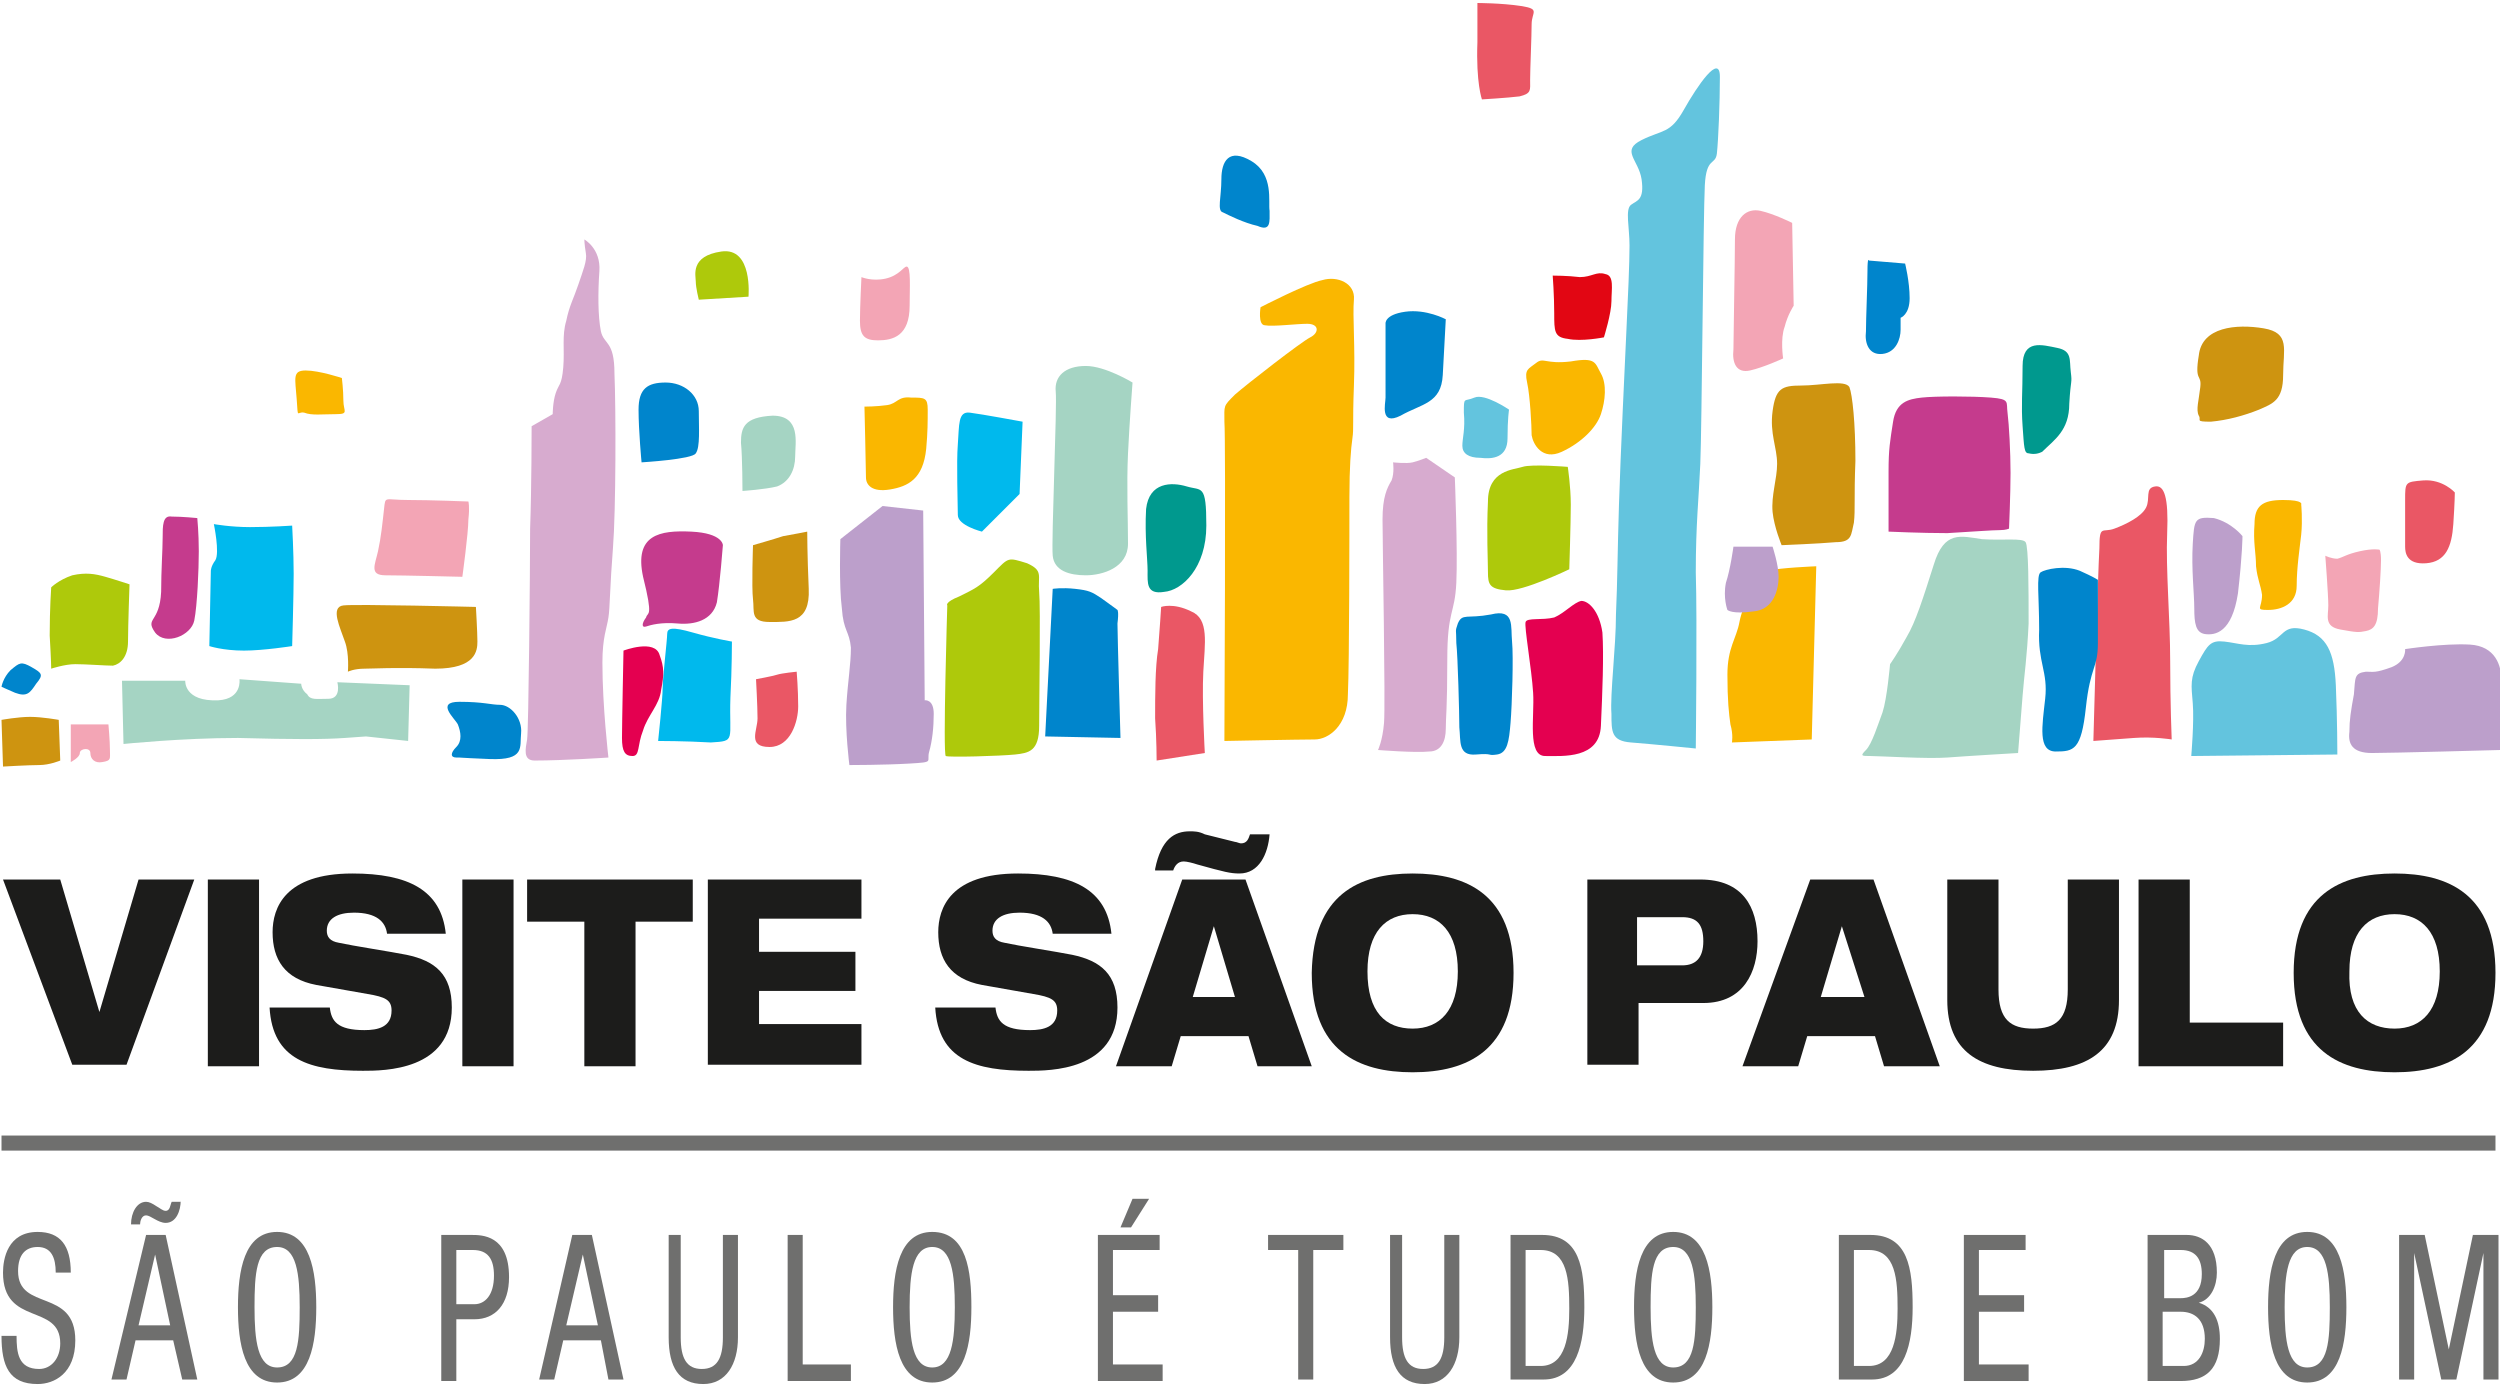 <?xml version="1.0" encoding="utf-8"?>
<!-- Generator: Adobe Illustrator 27.3.1, SVG Export Plug-In . SVG Version: 6.00 Build 0)  -->
<svg version="1.1" id="Camada_1" xmlns="http://www.w3.org/2000/svg" xmlns:xlink="http://www.w3.org/1999/xlink" x="0px" y="0px"
	 viewBox="0 0 166 92" style="enable-background:new 0 0 166 92;" xml:space="preserve">
<g>
	<line style="fill:none;stroke:#6F6F6E;stroke-miterlimit:10;" x1="0.1" y1="75.9" x2="165.7" y2="75.9"/>
	<g>
		<g>
			<path style="fill:#1C1C1B;" d="M0.2,58.4H4l2.6,8.8h0l2.6-8.8h3.7L8.4,70.7H4.8L0.2,58.4z"/>
			<path style="fill:#1C1C1B;" d="M13.8,58.4h3.4v12.4h-3.4V58.4z"/>
			<path style="fill:#1C1C1B;" d="M25.7,62c-0.1-0.8-0.7-1.4-2.2-1.4c-1.1,0-1.8,0.4-1.8,1.2c0,0.4,0.2,0.7,0.8,0.8
				c0.9,0.2,3.5,0.6,4.5,0.8c1.9,0.4,3,1.3,3,3.5c0,4.2-4.5,4.2-5.9,4.2c-3.5,0-6-0.7-6.2-4.2h4c0.1,0.9,0.5,1.5,2.3,1.5
				c0.9,0,1.8-0.2,1.8-1.3c0-0.7-0.4-0.9-1.6-1.1L21,65.4c-2.1-0.4-2.9-1.7-2.9-3.5c0-1.6,0.8-3.9,5.3-3.9c3.7,0,5.9,1.1,6.2,4H25.7
				z"/>
			<path style="fill:#1C1C1B;" d="M30.7,58.4h3.4v12.4h-3.4V58.4z"/>
			<path style="fill:#1C1C1B;" d="M35.1,58.4H46v2.8h-3.8v9.6h-3.4v-9.6h-3.8V58.4z"/>
			<path style="fill:#1C1C1B;" d="M47,58.4h10.2V61h-6.8v2.2h6.4v2.6h-6.4v2.2h6.8v2.7H47V58.4z"/>
			<path style="fill:#1C1C1B;" d="M69.9,62c-0.1-0.8-0.7-1.4-2.2-1.4c-1.1,0-1.8,0.4-1.8,1.2c0,0.4,0.2,0.7,0.8,0.8
				c0.9,0.2,3.5,0.6,4.5,0.8c1.9,0.4,3,1.3,3,3.5c0,4.2-4.5,4.2-5.9,4.2c-3.5,0-6-0.7-6.2-4.2h4c0.1,0.9,0.5,1.5,2.3,1.5
				c0.9,0,1.8-0.2,1.8-1.3c0-0.7-0.4-0.9-1.6-1.1l-3.4-0.6c-2.1-0.4-2.9-1.7-2.9-3.5c0-1.6,0.8-3.9,5.3-3.9c3.7,0,5.9,1.1,6.2,4
				H69.9z"/>
			<path style="fill:#1C1C1B;" d="M78.5,58.4h4.2l4.4,12.4h-3.6l-0.6-2h-4.5l-0.6,2h-3.7L78.5,58.4z M76.7,57.7
				c0.4-2,1.3-2.5,2.3-2.5c0.3,0,0.6,0,1,0.2l2,0.5c0.1,0,0.3,0.1,0.4,0.1c0.4,0,0.5-0.3,0.6-0.6h1.3c-0.1,1.3-0.7,2.6-2,2.6
				c-0.6,0-1-0.1-2.8-0.6c-0.3-0.1-0.7-0.2-0.9-0.2c-0.4,0-0.6,0.3-0.7,0.6H76.7z M80.6,61.5L80.6,61.5l-1.4,4.7H82L80.6,61.5z"/>
			<path style="fill:#1C1C1B;" d="M93.8,58c3.6,0,6.7,1.4,6.7,6.6c0,5.1-3,6.6-6.7,6.6c-3.6,0-6.7-1.4-6.7-6.6
				C87.2,59.4,90.2,58,93.8,58z M93.8,68.3c1.8,0,3-1.2,3-3.8c0-2.6-1.2-3.8-3-3.8c-1.8,0-3,1.2-3,3.8C90.8,67.2,92,68.3,93.8,68.3z
				"/>
			<path style="fill:#1C1C1B;" d="M105.3,58.4h7.6c2.8,0,3.8,1.8,3.8,4.1c0,2-0.9,4.1-3.6,4.1h-4.3v4.1h-3.4V58.4z M108.7,64.1h3
				c0.9,0,1.4-0.5,1.4-1.6c0-1.1-0.4-1.6-1.4-1.6h-3V64.1z"/>
			<path style="fill:#1C1C1B;" d="M120.2,58.4h4.2l4.4,12.4h-3.7l-0.6-2h-4.5l-0.6,2h-3.7L120.2,58.4z M122.3,61.5L122.3,61.5
				l-1.4,4.7h2.9L122.3,61.5z"/>
			<path style="fill:#1C1C1B;" d="M129.3,58.4h3.4v7.3c0,2,0.8,2.6,2.3,2.6s2.3-0.6,2.3-2.6v-7.3h3.4v8c0,3.4-2.1,4.7-5.7,4.7
				s-5.7-1.3-5.7-4.7V58.4z"/>
			<path style="fill:#1C1C1B;" d="M142,58.4h3.4v9.5h6.2v2.9H142V58.4z"/>
			<path style="fill:#1C1C1B;" d="M159,58c3.6,0,6.7,1.4,6.7,6.6c0,5.1-3,6.6-6.7,6.6c-3.6,0-6.7-1.4-6.7-6.6
				C152.3,59.4,155.4,58,159,58z M159,68.3c1.8,0,3-1.2,3-3.8c0-2.6-1.2-3.8-3-3.8c-1.8,0-3,1.2-3,3.8
				C155.9,67.2,157.2,68.3,159,68.3z"/>
		</g>
	</g>
	<g>
		<g>
			<path style="fill:#6F6F6E;" d="M3.7,84.5c0-1-0.3-1.7-1.2-1.7c-0.8,0-1.3,0.5-1.3,1.6c0,2.7,3.8,1.1,3.8,4.6
				c0,2.2-1.4,2.9-2.5,2.9c-1.9,0-2.4-1.2-2.4-3.2h1c0,1.1,0.1,2.2,1.5,2.2c0.8,0,1.4-0.7,1.4-1.7c0-2.7-3.8-1.1-3.8-4.7
				c0-0.9,0.3-2.7,2.3-2.7c1.5,0,2.2,0.9,2.2,2.7H3.7z"/>
			<path style="fill:#6F6F6E;" d="M9.7,82H11l2.1,9.6h-1L11.5,89H9l-0.6,2.6h-1L9.7,82z M12,79.7c0,0.7-0.3,1.5-1,1.5
				c-0.5,0-1-0.5-1.3-0.5c-0.3,0-0.4,0.4-0.4,0.6H8.7c0-0.8,0.4-1.5,1-1.5c0.2,0,0.4,0.1,0.7,0.3c0.2,0.1,0.4,0.3,0.6,0.3
				c0.3,0,0.3-0.4,0.4-0.6H12z M9.2,88h2.1l-1-4.7h0L9.2,88z"/>
			<path style="fill:#6F6F6E;" d="M21,86.8c0,2.4-0.4,5-2.6,5c-2.2,0-2.6-2.6-2.6-5c0-2.4,0.4-5,2.6-5C20.6,81.8,21,84.4,21,86.8z
				 M16.9,86.8c0,2.2,0.2,4,1.5,4c1.4,0,1.5-1.8,1.5-4c0-2.2-0.2-4-1.5-4C17,82.8,16.9,84.6,16.9,86.8z"/>
			<path style="fill:#6F6F6E;" d="M29.3,82h2c0.7,0,2.5,0,2.5,2.8c0,1.8-0.9,2.8-2.3,2.8h-1.2v4.1h-1V82z M30.3,86.6h1.2
				c0.7,0,1.3-0.6,1.3-1.9c0-1.1-0.4-1.7-1.4-1.7h-1.1V86.6z"/>
			<path style="fill:#6F6F6E;" d="M38,82h1.3l2.1,9.6h-1L39.9,89h-2.5l-0.6,2.6h-1L38,82z M37.6,88h2.1l-1-4.7h0L37.6,88z"/>
			<path style="fill:#6F6F6E;" d="M44.2,82h1v6.8c0,1.4,0.4,2.1,1.4,2.1c1,0,1.4-0.7,1.4-2.1V82h1v6.8c0,1.8-0.8,3.1-2.3,3.1
				c-1.6,0-2.3-1.1-2.3-3.1V82z"/>
			<path style="fill:#6F6F6E;" d="M52.3,82h1v8.6h3.2v1.1h-4.2V82z"/>
			<path style="fill:#6F6F6E;" d="M64.5,86.8c0,2.4-0.4,5-2.6,5c-2.2,0-2.6-2.6-2.6-5c0-2.4,0.4-5,2.6-5
				C64.2,81.8,64.5,84.4,64.5,86.8z M60.4,86.8c0,2.2,0.2,4,1.5,4s1.5-1.8,1.5-4c0-2.2-0.2-4-1.5-4S60.4,84.6,60.4,86.8z"/>
			<path style="fill:#6F6F6E;" d="M72.9,82H77V83h-3.1v3h3v1.1h-3v3.5h3.3v1.1h-4.3V82z M75.2,79.6h1.1l-1.2,1.9h-0.7L75.2,79.6z"/>
			<path style="fill:#6F6F6E;" d="M87.2,91.6h-1V83h-2V82h5V83h-2V91.6z"/>
			<path style="fill:#6F6F6E;" d="M92.1,82h1v6.8c0,1.4,0.4,2.1,1.4,2.1c1,0,1.4-0.7,1.4-2.1V82h1v6.8c0,1.8-0.8,3.1-2.3,3.1
				c-1.6,0-2.3-1.1-2.3-3.1V82z"/>
			<path style="fill:#6F6F6E;" d="M100.3,82h2.1c2.5,0,2.8,2.2,2.8,4.8c0,2.4-0.5,4.8-2.7,4.8h-2.2V82z M101.3,90.7h1
				c1.7,0,1.9-2.1,1.9-3.8c0-1.9-0.1-3.9-1.9-3.9h-1V90.7z"/>
			<path style="fill:#6F6F6E;" d="M113.7,86.8c0,2.4-0.4,5-2.6,5c-2.2,0-2.6-2.6-2.6-5c0-2.4,0.4-5,2.6-5
				C113.3,81.8,113.7,84.4,113.7,86.8z M109.6,86.8c0,2.2,0.2,4,1.5,4c1.4,0,1.5-1.8,1.5-4c0-2.2-0.2-4-1.5-4
				C109.7,82.8,109.6,84.6,109.6,86.8z"/>
			<path style="fill:#6F6F6E;" d="M122.1,82h2.1c2.5,0,2.8,2.2,2.8,4.8c0,2.4-0.5,4.8-2.7,4.8h-2.2V82z M123.1,90.7h1
				c1.7,0,1.9-2.1,1.9-3.8c0-1.9-0.1-3.9-1.9-3.9h-1V90.7z"/>
			<path style="fill:#6F6F6E;" d="M130.4,82h4.1V83h-3.1v3h3v1.1h-3v3.5h3.3v1.1h-4.3V82z"/>
			<path style="fill:#6F6F6E;" d="M142.8,82h2.4c1,0,2,0.6,2,2.5c0,0.9-0.4,1.8-1.2,2v0c1,0.3,1.4,1.2,1.4,2.4c0,2-0.9,2.8-2.6,2.8
				h-2.2V82z M143.7,86.2h1.1c0.4,0,1.4-0.1,1.4-1.6c0-1-0.4-1.6-1.4-1.6h-1.1V86.2z M143.7,90.7h1.3c1,0,1.4-0.9,1.4-1.8
				c0-1.3-0.7-1.8-1.6-1.8h-1.2V90.7z"/>
			<path style="fill:#6F6F6E;" d="M155.8,86.8c0,2.4-0.4,5-2.6,5s-2.6-2.6-2.6-5c0-2.4,0.4-5,2.6-5S155.8,84.4,155.8,86.8z
				 M151.7,86.8c0,2.2,0.2,4,1.5,4c1.4,0,1.5-1.8,1.5-4c0-2.2-0.2-4-1.5-4C151.9,82.8,151.7,84.6,151.7,86.8z"/>
			<path style="fill:#6F6F6E;" d="M159.3,82h1.7l1.6,7.6h0l1.6-7.6h1.7v9.6h-1v-8.4h0l-1.8,8.4h-1l-1.8-8.4h0v8.4h-1V82z"/>
		</g>
	</g>
	<g>
		<path style="fill:#A5D4C3;" d="M8.1,45.2l0.1,4.2c0,0,3.9-0.4,7.6-0.4c3.7,0.1,5.7,0.1,7.1,0c1.4-0.1,1.4-0.1,1.4-0.1l2.8,0.3
			l0.1-3.7l-4.8-0.2c0,0,0.3,1.1-0.6,1.1c-0.8,0-1.2,0.1-1.4-0.3C20,45.8,20,45.4,20,45.4l-4.1-0.3c0,0,0.2,1.3-1.4,1.4
			c-2.3,0.1-2.2-1.3-2.2-1.3L8.1,45.2L8.1,45.2L8.1,45.2z"/>
		<path style="fill:#00B9ED;" d="M14.2,34.8c0,0,0.4,1.9,0.1,2.4C14,37.6,14,37.9,14,37.9l-0.1,5c0,0,0.9,0.3,2.3,0.3
			c1.3,0,3.2-0.3,3.2-0.3s0.1-3.4,0.1-4.8c0-1.4-0.1-3.2-0.1-3.2S18,35,16.6,35C15.3,35,14.2,34.8,14.2,34.8L14.2,34.8L14.2,34.8z"
			/>
		<path style="fill:#00B9ED;" d="M43.7,49.2c0,0,0.3-2.8,0.3-3.5c0-0.7,0.3-3.2,0.3-3.6c0-0.4,0.3-0.5,1.7-0.1
			c1.4,0.4,2.6,0.6,2.6,0.6s0,1.8-0.1,3.7c-0.1,2.9,0.4,2.9-1.3,3C45.5,49.2,43.7,49.2,43.7,49.2L43.7,49.2L43.7,49.2z"/>
		<path style="fill:#EA5765;" d="M50.2,45.1c0,0,0.1,1.8,0.1,2.6c0,0.8-0.7,1.9,0.8,1.9c1.4,0,1.9-1.7,1.9-2.7
			c0-1.1-0.1-2.3-0.1-2.3s-1,0.1-1.3,0.2C51.3,44.9,50.2,45.1,50.2,45.1L50.2,45.1L50.2,45.1z"/>
		<path style="fill:#A5D4C3;" d="M49.3,32.6c0,0,1.5-0.1,2.3-0.3c0.8-0.3,1.2-1.1,1.2-2c0-0.9,0.4-2.7-1.5-2.7
			c-1.9,0.1-2.1,0.8-2.1,1.8C49.3,30.4,49.3,32.6,49.3,32.6L49.3,32.6L49.3,32.6z"/>
		<path style="fill:#00B9ED;" d="M64.4,27.4c-0.8-0.1-0.7,0.8-0.8,2.1c-0.1,1.2,0,4,0,4.7c0,0.7,1.6,1.1,1.6,1.1l2.5-2.5l0.2-4.8
			C67.9,28,65.2,27.5,64.4,27.4L64.4,27.4L64.4,27.4z"/>
		<path style="fill:#0085CC;" d="M69.4,48.9l5,0.1c0,0-0.2-6.8-0.2-7.6c0.1-0.8,0-0.9,0-0.9s-0.4-0.3-1.1-0.8
			c-0.6-0.4-0.8-0.5-1.7-0.6c-0.9-0.1-1.5,0-1.5,0L69.4,48.9L69.4,48.9L69.4,48.9z"/>
		<path style="fill:#FAB700;" d="M81.3,49.2c0,0,5-0.1,6-0.1c0.9,0,2.2-0.9,2.2-3c0.1-2.1,0.1-11.1,0.1-13.1c0-2,0.1-3.2,0.2-3.9
			c0.1-0.7,0-0.9,0.1-3.5c0.1-2.6-0.1-4.6,0-5.7c0.1-1.1-1.1-1.6-2.1-1.3c-1,0.2-4.1,1.8-4.1,1.8s-0.2,1.2,0.3,1.2
			c0.5,0.1,2.1-0.1,2.8-0.1c0.8,0,0.8,0.6,0.2,0.9c-0.6,0.3-4.2,3.1-5,3.8c-0.8,0.8-0.7,0.7-0.7,1.8C81.4,29.2,81.3,49.2,81.3,49.2
			L81.3,49.2L81.3,49.2z"/>
		<path style="fill:#63C4DE;" d="M112.6,49.7c0,0-3-0.3-4.3-0.4c-1.3-0.1-1.3-0.7-1.3-1.9c-0.1-1.3,0.3-4.4,0.3-6.6
			c0.1-2.2,0.1-4.1,0.2-7.3c0.1-3.2,0.4-9.6,0.5-11.7c0.1-2.1,0.2-4.3,0.2-5.5c0-1.2-0.3-2.4,0.1-2.7c0.4-0.3,0.9-0.3,0.7-1.7
			c-0.2-1.3-1.4-1.9,0-2.6c1.4-0.7,1.9-0.4,2.8-2c0.9-1.6,2.4-3.8,2.4-2.2c0,1.7-0.1,4.2-0.2,5.1c-0.1,0.8-0.7,0.2-0.8,2.1
			c-0.1,1.9-0.2,16.2-0.3,18.5c-0.1,2.3-0.3,4-0.3,7.2C112.7,41.2,112.6,49.7,112.6,49.7L112.6,49.7L112.6,49.7z"/>
		<path style="fill:#FAB700;" d="M115,49.3l5.3-0.2l0.3-11.5c0,0-2.5,0.1-3.2,0.3c-0.7,0.2-1.7,2.3-1.9,3.4
			c-0.2,1.1-0.8,1.7-0.8,3.5c0,1.7,0.1,2.6,0.2,3.3C115.1,48.8,115,49.3,115,49.3L115,49.3L115,49.3z"/>
		<path style="fill:#EA5765;" d="M139.4,36.4c-0.1,1.6-0.4,12.8-0.4,12.8s1.4-0.1,2.7-0.2c1.3-0.1,2.5,0.1,2.5,0.1s-0.1-2.4-0.1-5.2
			c0-2.8-0.3-6.1-0.2-8.5c0.1-2.4-0.2-3.2-0.8-3.1c-0.7,0.1-0.3,0.8-0.6,1.4c-0.3,0.6-1.3,1.1-2.1,1.4
			C139.6,35.4,139.4,34.8,139.4,36.4L139.4,36.4L139.4,36.4z"/>
		<path style="fill:#BC9FCB;" d="M156.3,46.1c-0.2,1.1-0.3,1.7-0.3,2.5c-0.1,0.8,0.2,1.4,1.5,1.4c1.3,0,8.5-0.2,8.5-0.2
			s0.1-3.6,0.1-4.6c0-1-0.4-2.3-2.1-2.4c-1.7-0.1-4.3,0.3-4.3,0.3s0.1,0.8-0.9,1.2c-1.1,0.4-1.2,0.3-1.7,0.3
			C156.3,44.7,156.4,45,156.3,46.1L156.3,46.1L156.3,46.1z"/>
		<path style="fill:#CE9410;" d="M0.1,47.8l0.1,3.1c0,0,1.7-0.1,2.4-0.1c0.7,0,1.4-0.3,1.4-0.3l-0.1-2.7c0,0-1.1-0.2-1.9-0.2
			C1.2,47.6,0.1,47.8,0.1,47.8L0.1,47.8L0.1,47.8z"/>
		<path style="fill:#F3A5B5;" d="M4.7,48.1v2.5c0,0,0.6-0.3,0.6-0.6c0-0.3,0.7-0.4,0.7,0c0,0.4,0.3,0.7,0.8,0.6
			c0.6-0.1,0.5-0.2,0.5-0.8c0-0.6-0.1-1.7-0.1-1.7H4.7L4.7,48.1L4.7,48.1z"/>
		<path style="fill:#0085CC;" d="M0.1,45.6c0,0,0.1-0.6,0.6-1.1c0.6-0.5,0.7-0.6,1.4-0.2c0.7,0.4,0.8,0.5,0.3,1.1
			C2,46,1.8,46.3,1,46C0.3,45.7,0.1,45.6,0.1,45.6L0.1,45.6L0.1,45.6z"/>
		<path style="fill:#AEC90B;" d="M3.4,44.4c0,0,0.9-0.3,1.6-0.3c0.7,0,2,0.1,2.5,0.1c0.5-0.1,1-0.6,1-1.6c0-1,0.1-3.8,0.1-3.8
			S7.7,38.5,7,38.3c-0.7-0.2-1.3-0.3-2.2-0.1C3.9,38.5,3.4,39,3.4,39s-0.1,1.4-0.1,3.2C3.4,43.9,3.4,44.4,3.4,44.4L3.4,44.4
			L3.4,44.4z"/>
		<path style="fill:#C53B8D;" d="M10.8,35.7c0,0.8-0.1,2.2-0.1,3.6c-0.1,2.1-1.1,1.7-0.4,2.7c0.7,0.9,2.4,0.2,2.6-0.8
			c0.2-1,0.3-3.4,0.3-4.6c0-1.2-0.1-2.2-0.1-2.2s-1-0.1-1.7-0.1C10.8,34.2,10.8,34.9,10.8,35.7L10.8,35.7L10.8,35.7z"/>
		<path style="fill:#FAB700;" d="M19.7,26.5c-0.1-1.4-0.3-1.9,0.6-1.9c0.9,0,2.4,0.5,2.4,0.5s0.1,0.8,0.1,1.5c0,0.7,0.4,0.9-0.5,0.9
			c-0.9,0-1.6,0.1-2.1-0.1C19.7,27.3,19.8,27.9,19.7,26.5L19.7,26.5L19.7,26.5z"/>
		<path style="fill:#F3A5B5;" d="M25.5,33.8c-0.1,0.9-0.2,1.9-0.4,2.8c-0.2,0.9-0.6,1.6,0.5,1.6c1.1,0,5.1,0.1,5.1,0.1
			s0.4-2.9,0.4-3.8c0.1-0.9,0-1.2,0-1.2s-2.5-0.1-4-0.1C25.5,33.2,25.6,32.9,25.5,33.8L25.5,33.8L25.5,33.8z"/>
		<path style="fill:#CE9410;" d="M22.8,40.2c0.8-0.1,8.8,0.1,8.8,0.1s0.1,1.7,0.1,2.3c0,0.6-0.1,1.8-2.8,1.8c-2.7-0.1-4.1,0-4.7,0
			c-0.7,0-1.1,0.2-1.1,0.2s0.1-1.2-0.2-2C22.6,41.7,21.9,40.3,22.8,40.2L22.8,40.2L22.8,40.2z"/>
		<path style="fill:#0085CC;" d="M30.5,46.6c1.6,0,2.1,0.2,2.7,0.2c0.7,0,1.5,0.9,1.4,1.9c-0.1,0.9,0.3,1.8-2.1,1.7
			c-2.4-0.1-1.7-0.1-2.2-0.1c-0.4,0-0.4-0.3,0-0.7c0.4-0.4,0.3-1,0.1-1.5C30.2,47.7,28.9,46.6,30.5,46.6L30.5,46.6L30.5,46.6z"/>
		<path style="fill:#D7ABCF;" d="M40.4,50.3c0,0-3,0.2-4.9,0.2c-0.8,0-0.6-0.8-0.5-1.4c0.1-0.6,0.2-11.3,0.2-14
			c0.1-2.7,0.1-6.8,0.1-6.8l1.4-0.8c0,0,0-0.8,0.2-1.4c0.2-0.6,0.4-0.5,0.5-1.7c0.1-1.2-0.1-2.1,0.2-3.1c0.2-1,0.5-1.5,0.8-2.4
			c0.3-0.9,0.6-1.6,0.5-2.1c-0.1-0.6-0.1-0.9-0.1-0.9s1.1,0.6,1,2.1c-0.1,1.4-0.1,3,0.1,4c0.2,0.9,0.9,0.6,0.9,2.8
			c0.1,2.3,0.1,9.1-0.1,11.6c-0.2,2.5-0.2,4-0.3,4.6c-0.1,0.7-0.4,1.3-0.4,3C40,46.9,40.4,50.3,40.4,50.3L40.4,50.3L40.4,50.3z"/>
		<path style="fill:#E40050;" d="M41.4,43.2c0,0-0.1,4.9-0.1,5.8c0,0.9,0.2,1.2,0.7,1.2c0.5,0,0.3-0.7,0.7-1.7
			c0.3-1,1.1-1.7,1.2-2.7c0.2-1,0.2-1.5-0.1-2.3C43.5,42.4,41.4,43.2,41.4,43.2L41.4,43.2L41.4,43.2z"/>
		<path style="fill:#C53B8D;" d="M42.9,41.6c0.3-0.1,1-0.3,2.1-0.2c1.1,0.1,2.3-0.2,2.6-1.4c0.2-1.2,0.4-3.8,0.4-3.8s0-0.8-2.1-0.9
			c-2.1-0.1-3.8,0.2-3.2,3c0.7,2.8,0.3,2.3,0.2,2.7C42.6,41.4,42.6,41.7,42.9,41.6L42.9,41.6L42.9,41.6z"/>
		<path style="fill:#CE9410;" d="M50,36.2c0,0-0.1,2.8,0,3.6c0.1,0.8-0.2,1.5,1.1,1.5c1.3,0,2.7,0.1,2.6-2.2
			c-0.1-2.3-0.1-3.8-0.1-3.8s-1,0.2-1.6,0.3C51.4,35.8,50,36.2,50,36.2L50,36.2L50,36.2z"/>
		<path style="fill:#0085CC;" d="M46.2,30.1c0.3-0.4,0.2-1.7,0.2-2.8c0-1.1-1-1.9-2.2-1.9c-1.2,0-1.8,0.4-1.8,1.8
			c0,1.4,0.2,3.5,0.2,3.5S46,30.5,46.2,30.1L46.2,30.1L46.2,30.1z"/>
		<path style="fill:#AEC90B;" d="M49.7,19.7c0,0,0.3-3.3-1.8-3c-2.1,0.3-1.7,1.6-1.7,2c0,0.4,0.2,1.2,0.2,1.2L49.7,19.7L49.7,19.7
			L49.7,19.7z"/>
		<path style="fill:#F3A5B5;" d="M57.2,18.4c0,0,0.7,0.3,1.6,0.1c0.9-0.2,1.2-0.8,1.4-0.8c0.3,0,0.2,1.4,0.2,2.6
			c0,2-1.1,2.3-2.1,2.3c-0.9,0-1.2-0.3-1.2-1.3C57.1,20.4,57.2,18.4,57.2,18.4L57.2,18.4L57.2,18.4z"/>
		<path style="fill:#BC9FCB;" d="M55.8,35.8l2.8-2.2l2.7,0.3l0.1,12.6c0,0,0.6-0.1,0.6,0.9c0,0.9-0.1,1.8-0.3,2.5
			c-0.2,0.7,0.4,0.7-1.3,0.8c-1.7,0.1-4,0.1-4,0.1s-0.3-2.3-0.2-4c0.1-1.6,0.3-2.7,0.3-3.8c-0.1-1.1-0.5-1.1-0.6-2.6
			C55.7,38.9,55.8,35.8,55.8,35.8L55.8,35.8L55.8,35.8z"/>
		<path style="fill:#FAB700;" d="M57.4,27c0,0,0.1,4.2,0.1,4.7c0,0.5,0.4,1,1.6,0.8c1.2-0.2,2.2-0.7,2.4-2.7
			c0.1-1.1,0.1-1.8,0.1-2.6c0-0.8-0.2-0.8-1.1-0.8c-0.9-0.1-0.9,0.4-1.6,0.5C58.2,27,57.4,27,57.4,27L57.4,27L57.4,27z"/>
		<path style="fill:#AEC90B;" d="M62.8,50.2c0.2,0.1,3.6,0,4.6-0.1c0.9-0.1,1.6-0.2,1.6-1.9c0-1.7,0.1-7.8,0-8.9
			c-0.1-1.1,0.3-1.4-0.8-1.9C66.9,37,67,37,66,38c-1,1-1.3,1.1-2.3,1.6c-1,0.4-0.8,0.6-0.8,0.6S62.6,50.1,62.8,50.2L62.8,50.2
			L62.8,50.2z"/>
		<path style="fill:#A5D4C3;" d="M70.1,26c0.1,0.9-0.3,9.9-0.2,10.9c0.1,1,1.1,1.3,2.2,1.3c1.1,0,2.8-0.5,2.8-2.1c0-1.6-0.1-3.9,0-6
			c0.1-2.1,0.3-4.7,0.3-4.7s-1.8-1.1-3.1-1.1C70.7,24.3,70,25,70.1,26L70.1,26L70.1,26z"/>
		<path style="fill:#00998E;" d="M76.1,33.8c-0.1,1.8,0.1,3.3,0.1,4.1c0,0.8-0.1,1.6,1.1,1.4c1.2-0.1,2.8-1.6,2.8-4.4
			c0-2.8-0.3-2.3-1.3-2.6C77.8,32,76.3,32,76.1,33.8L76.1,33.8L76.1,33.8z"/>
		<path style="fill:#EA5765;" d="M77.1,40.3c0,0-0.1,1.6-0.2,2.8c-0.2,1.2-0.2,3.1-0.2,4.6c0.1,1.4,0.1,2.8,0.1,2.8L80,50
			c0,0-0.2-3.5-0.1-5.4c0.1-1.9,0.4-3.5-0.8-4C77.9,40,77.1,40.3,77.1,40.3L77.1,40.3L77.1,40.3z"/>
		<path style="fill:#D7ABCF;" d="M91.5,49.8c0,0,0.3-0.6,0.4-1.8c0.1-1.2-0.1-12-0.1-13.5c0-1.5,0.3-2.1,0.6-2.6
			c0.2-0.5,0.1-1.2,0.1-1.2s0.9,0.1,1.3,0c0.4-0.1,0.9-0.3,0.9-0.3l1.9,1.3c0,0,0.2,4.9,0.1,7c-0.1,2.1-0.6,1.8-0.6,5.1
			c0,3.3-0.1,3.8-0.1,4.6c0,0.8-0.3,1.5-1.1,1.5C94,50,91.5,49.8,91.5,49.8L91.5,49.8L91.5,49.8z"/>
		<path style="fill:#0085CC;" d="M92,26.4c0,0.4-0.4,1.9,1,1.2c1.4-0.8,2.7-0.8,2.8-2.7c0.1-1.9,0.2-3.7,0.2-3.7s-1.3-0.7-2.7-0.5
			c-1.4,0.2-1.3,0.8-1.3,0.8S92,26,92,26.4L92,26.4L92,26.4z"/>
		<path style="fill:#63C4DE;" d="M97.2,27.4c0.1,1.1-0.1,1.7-0.1,2.2s0.4,0.8,1.2,0.8c0.8,0.1,1.8,0,1.8-1.3c0-1.3,0.1-1.9,0.1-1.9
			s-1.6-1.1-2.3-0.8C97.2,26.7,97.2,26.3,97.2,27.4L97.2,27.4L97.2,27.4z"/>
		<path style="fill:#AEC90B;" d="M104.1,31c0,0-2.4-0.2-3,0c-0.6,0.2-2.3,0.2-2.3,2.3c-0.1,2.1,0,3.9,0,4.7c0,0.8,0.1,1.1,1.2,1.2
			c1.1,0.1,4.2-1.4,4.2-1.4s0.1-3.1,0.1-4.3C104.3,32.3,104.1,31,104.1,31L104.1,31L104.1,31z"/>
		<path style="fill:#0085CC;" d="M96.7,42.7c0.1,0.9,0.2,4.7,0.2,5.6c0.1,0.9-0.1,1.9,1.1,1.8c1.2-0.1,0.7,0.1,1.4,0
			c0.7-0.1,0.8-0.9,0.9-2.1c0.1-1.2,0.2-4.4,0.1-5.4c-0.1-1,0.2-2.2-1.4-1.8c-1.6,0.3-1.9-0.1-2.2,0.6C96.6,42,96.7,41.7,96.7,42.7
			L96.7,42.7L96.7,42.7z"/>
		<path style="fill:#E40050;" d="M101.3,41.3c-0.1,0.3,0.4,3.1,0.5,4.7c0.1,1.6-0.4,4.2,0.8,4.2c1.2,0,3.6,0.2,3.7-2
			c0.1-2.2,0.2-4.7,0.1-6.2c-0.2-1.4-0.9-2.1-1.4-2.1c-0.5,0.1-1.1,0.8-1.8,1.1C102.4,41.2,101.4,41,101.3,41.3L101.3,41.3
			L101.3,41.3z"/>
		<path style="fill:#FAB700;" d="M101.4,25.4c0.2,0.9,0.3,2.9,0.3,3.5c0.1,0.6,0.7,1.7,2,1.1c1.3-0.6,2.3-1.6,2.6-2.5
			c0.3-0.9,0.4-2,0-2.7c-0.4-0.7-0.3-1.1-2-0.8c-1.7,0.2-1.8-0.3-2.3,0.1C101.5,24.5,101.2,24.5,101.4,25.4L101.4,25.4L101.4,25.4z"
			/>
		<path style="fill:#E20613;" d="M103.1,18.3c0,0,0.1,1.3,0.1,2.5s0,1.6,0.9,1.7c0.9,0.2,2.4-0.1,2.4-0.1s0.5-1.6,0.5-2.4
			c0-0.8,0.2-1.7-0.4-1.8c-0.6-0.2-0.9,0.2-1.7,0.2C104.1,18.3,103.1,18.3,103.1,18.3L103.1,18.3L103.1,18.3z"/>
		<path style="fill:#0085CC;" d="M84.3,14c-0.1-0.6,0.3-2.4-1.2-3.3c-1.5-0.9-2,0-2,1.2c0,1.2-0.3,2.1,0.1,2.2
			c0.4,0.2,1.4,0.7,2.3,0.9C84.4,15.4,84.3,14.7,84.3,14L84.3,14L84.3,14z"/>
		<path style="fill:#EA5765;" d="M98.1,0.2c0,0,0,1.3,0,2.6c-0.1,2.7,0.3,3.8,0.3,3.8s1.7-0.1,2.5-0.2c0.8-0.2,0.7-0.4,0.7-1.1
			c0-0.7,0.1-2.9,0.1-3.7c0-0.8,0.6-1-0.7-1.2C99.7,0.2,98.1,0.2,98.1,0.2L98.1,0.2L98.1,0.2z"/>
		<path style="fill:#BC9FCB;" d="M115.1,36.3h2.6c0,0,0.4,1.2,0.4,2c0,0.8-0.3,2.2-1.7,2.3c-1.4,0.2-1.7-0.1-1.7-0.1
			s-0.3-0.8-0.1-1.8C114.9,37.8,115.1,36.3,115.1,36.3L115.1,36.3L115.1,36.3z"/>
		<path style="fill:#CE9410;" d="M121.9,36c-1.1,0.1-3.6,0.2-3.6,0.2s-0.5-1.2-0.6-2.2c-0.1-1.1,0.3-2.2,0.3-3.2
			c0-1.1-0.5-2-0.3-3.5c0.2-1.5,0.6-1.7,1.9-1.7c1.3,0,2.9-0.4,3.2,0.1c0.2,0.5,0.4,2.4,0.4,4.9c-0.1,2.5,0,3.2-0.1,4.1
			C122.9,35.5,123,36,121.9,36L121.9,36L121.9,36z"/>
		<path style="fill:#F3A5B5;" d="M118.4,23.8c0,0-0.2-1.3,0.1-2.1c0.2-0.8,0.6-1.4,0.6-1.4l-0.1-5.5c0,0-1.2-0.6-2.1-0.8
			c-0.9-0.2-1.7,0.4-1.7,1.9c0,1.5-0.1,6.4-0.1,7.3c-0.1,0.9,0.2,1.6,1.1,1.4C117.1,24.4,118.4,23.8,118.4,23.8L118.4,23.8
			L118.4,23.8z"/>
		<path style="fill:#0085CC;" d="M124,18c0,1-0.1,3.1-0.1,4c-0.1,0.8,0.2,1.6,1.1,1.5c0.9-0.1,1.2-1,1.2-1.6c0-0.6,0-0.8,0-0.8
			s0.6-0.2,0.6-1.3c0-1.1-0.3-2.3-0.3-2.3l-2.4-0.2C124.1,17.3,124,17,124,18L124,18L124,18z"/>
		<path style="fill:#C53B8D;" d="M125.4,35.3c0,0,2.2,0.1,3.9,0.1c1.7-0.1,3-0.2,3.5-0.2c0.4,0,0.6-0.1,0.6-0.1s0.1-2.3,0.1-3.7
			c0-1.4-0.1-3.2-0.2-4c-0.1-0.7,0.2-0.9-1.1-1c-1.3-0.1-3.7-0.1-4.6,0c-0.9,0.1-1.7,0.3-1.9,1.6c-0.2,1.3-0.3,1.8-0.3,3.3
			C125.4,32.8,125.4,35.3,125.4,35.3L125.4,35.3L125.4,35.3z"/>
		<path style="fill:#00998E;" d="M135.6,30c0.8-0.8,1.8-1.4,1.8-3.2c0.1-1.7,0.2-1.3,0.1-2.1c-0.1-0.8,0.1-1.4-0.9-1.6
			c-1-0.2-2.3-0.6-2.3,1.2c0,1.8-0.1,2.6,0,4c0.1,1.4,0.1,1.8,0.4,1.8C135.1,30.2,135.4,30.1,135.6,30L135.6,30L135.6,30z"/>
		<path style="fill:#A5D4C3;" d="M134.5,36c-0.2-0.3-1.5-0.1-2.9-0.2c-1.4-0.2-2.5-0.6-3.2,1.7c-0.7,2.2-1.2,3.8-1.8,4.8
			c-0.6,1.1-1.1,1.8-1.1,1.8s-0.2,2.3-0.5,3.2c-0.3,0.8-0.7,2.1-1.1,2.5c-0.4,0.4-0.3,0.4,0.3,0.4c0.6,0,3.8,0.2,5.1,0.1
			c1.3-0.1,4.7-0.3,4.7-0.3s0.2-2.5,0.3-3.8c0.1-1.3,0.3-2.6,0.4-4.8C134.7,39.1,134.7,36.3,134.5,36L134.5,36L134.5,36z"/>
		<path style="fill:#0085CC;" d="M135.5,38c-0.3,0.2-0.1,1.6-0.1,3.8c-0.1,2.2,0.6,2.8,0.4,4.6c-0.2,1.8-0.5,3.5,0.7,3.5
			c1.2,0,1.7-0.1,2-2.9c0.3-2.8,0.8-2.6,0.8-4.3c0-1.7,0-4.2,0-4.2s-0.3-0.2-1.2-0.6C137.1,37.5,135.8,37.8,135.5,38L135.5,38
			L135.5,38z"/>
		<path style="fill:#CE9410;" d="M146.8,28c1.1-0.1,2.2-0.4,3.2-0.8c0.9-0.4,1.6-0.6,1.6-2.3c0-1.7,0.5-2.8-1.3-3.1
			c-1.8-0.3-4.1-0.1-4.3,1.8c-0.3,1.8,0.2,1.2,0.1,2.1c-0.1,0.9-0.3,1.5-0.1,1.9C146.2,27.9,145.7,28,146.8,28L146.8,28L146.8,28z"
			/>
		<path style="fill:#BC9FCB;" d="M145.6,36.1c-0.1,1.7,0.1,3.3,0.1,4.3c0,1,0.1,1.6,0.7,1.7c0.7,0.1,1.8-0.1,2.2-2.7
			c0.3-2.6,0.3-3.8,0.3-3.8s-0.7-0.9-1.9-1.2C145.7,34.3,145.7,34.5,145.6,36.1L145.6,36.1L145.6,36.1z"/>
		<path style="fill:#FAB700;" d="M150.6,40.5c0.9,0,1.9-0.4,1.9-1.6c0-1.2,0.2-2.5,0.3-3.4c0.1-1,0-2,0-2s0.2-0.3-1.2-0.3
			c-1.4,0-1.9,0.4-1.9,1.6c-0.1,1.2,0.1,1.9,0.1,2.8c0.1,0.9,0.3,1.2,0.4,1.9C150.2,40.4,149.7,40.5,150.6,40.5L150.6,40.5
			L150.6,40.5z"/>
		<path style="fill:#F3A5B5;" d="M154.4,36.9c0,0,0.2,2.6,0.2,3.3c0,0.7-0.3,1.4,0.8,1.6c1.1,0.2,1.2,0.2,1.7,0.1
			c0.5-0.1,0.8-0.4,0.8-1.5c0.1-1.1,0.2-2.6,0.2-3.2c0-0.6-0.1-0.7-0.1-0.7s-0.4-0.1-1.3,0.1c-0.9,0.2-1.1,0.4-1.5,0.5
			C154.8,37.1,154.4,36.9,154.4,36.9L154.4,36.9L154.4,36.9z"/>
		<path style="fill:#63C4DE;" d="M155.2,50.1c0,0,0-2.3-0.1-4.6c-0.1-2.2-0.6-3.3-2.1-3.7c-1.5-0.4-1.3,0.6-2.5,0.9
			c-1.2,0.3-1.9,0-2.8-0.1c-0.9-0.1-1.1,0.2-1.7,1.3c-0.6,1.1-0.5,1.6-0.4,2.8c0.1,1.2-0.1,3.5-0.1,3.5L155.2,50.1L155.2,50.1
			L155.2,50.1z"/>
		<path style="fill:#EA5765;" d="M159.7,33.2c0,1.2,0,2.7,0,3.1c0,0.4,0.1,1.2,1.4,1.1c1.3-0.1,1.7-1.1,1.8-2.6
			c0.1-1.5,0.1-2.1,0.1-2.1s-0.8-0.9-2.1-0.8C159.7,32,159.7,32,159.7,33.2L159.7,33.2L159.7,33.2z"/>
	</g>
</g>
</svg>
